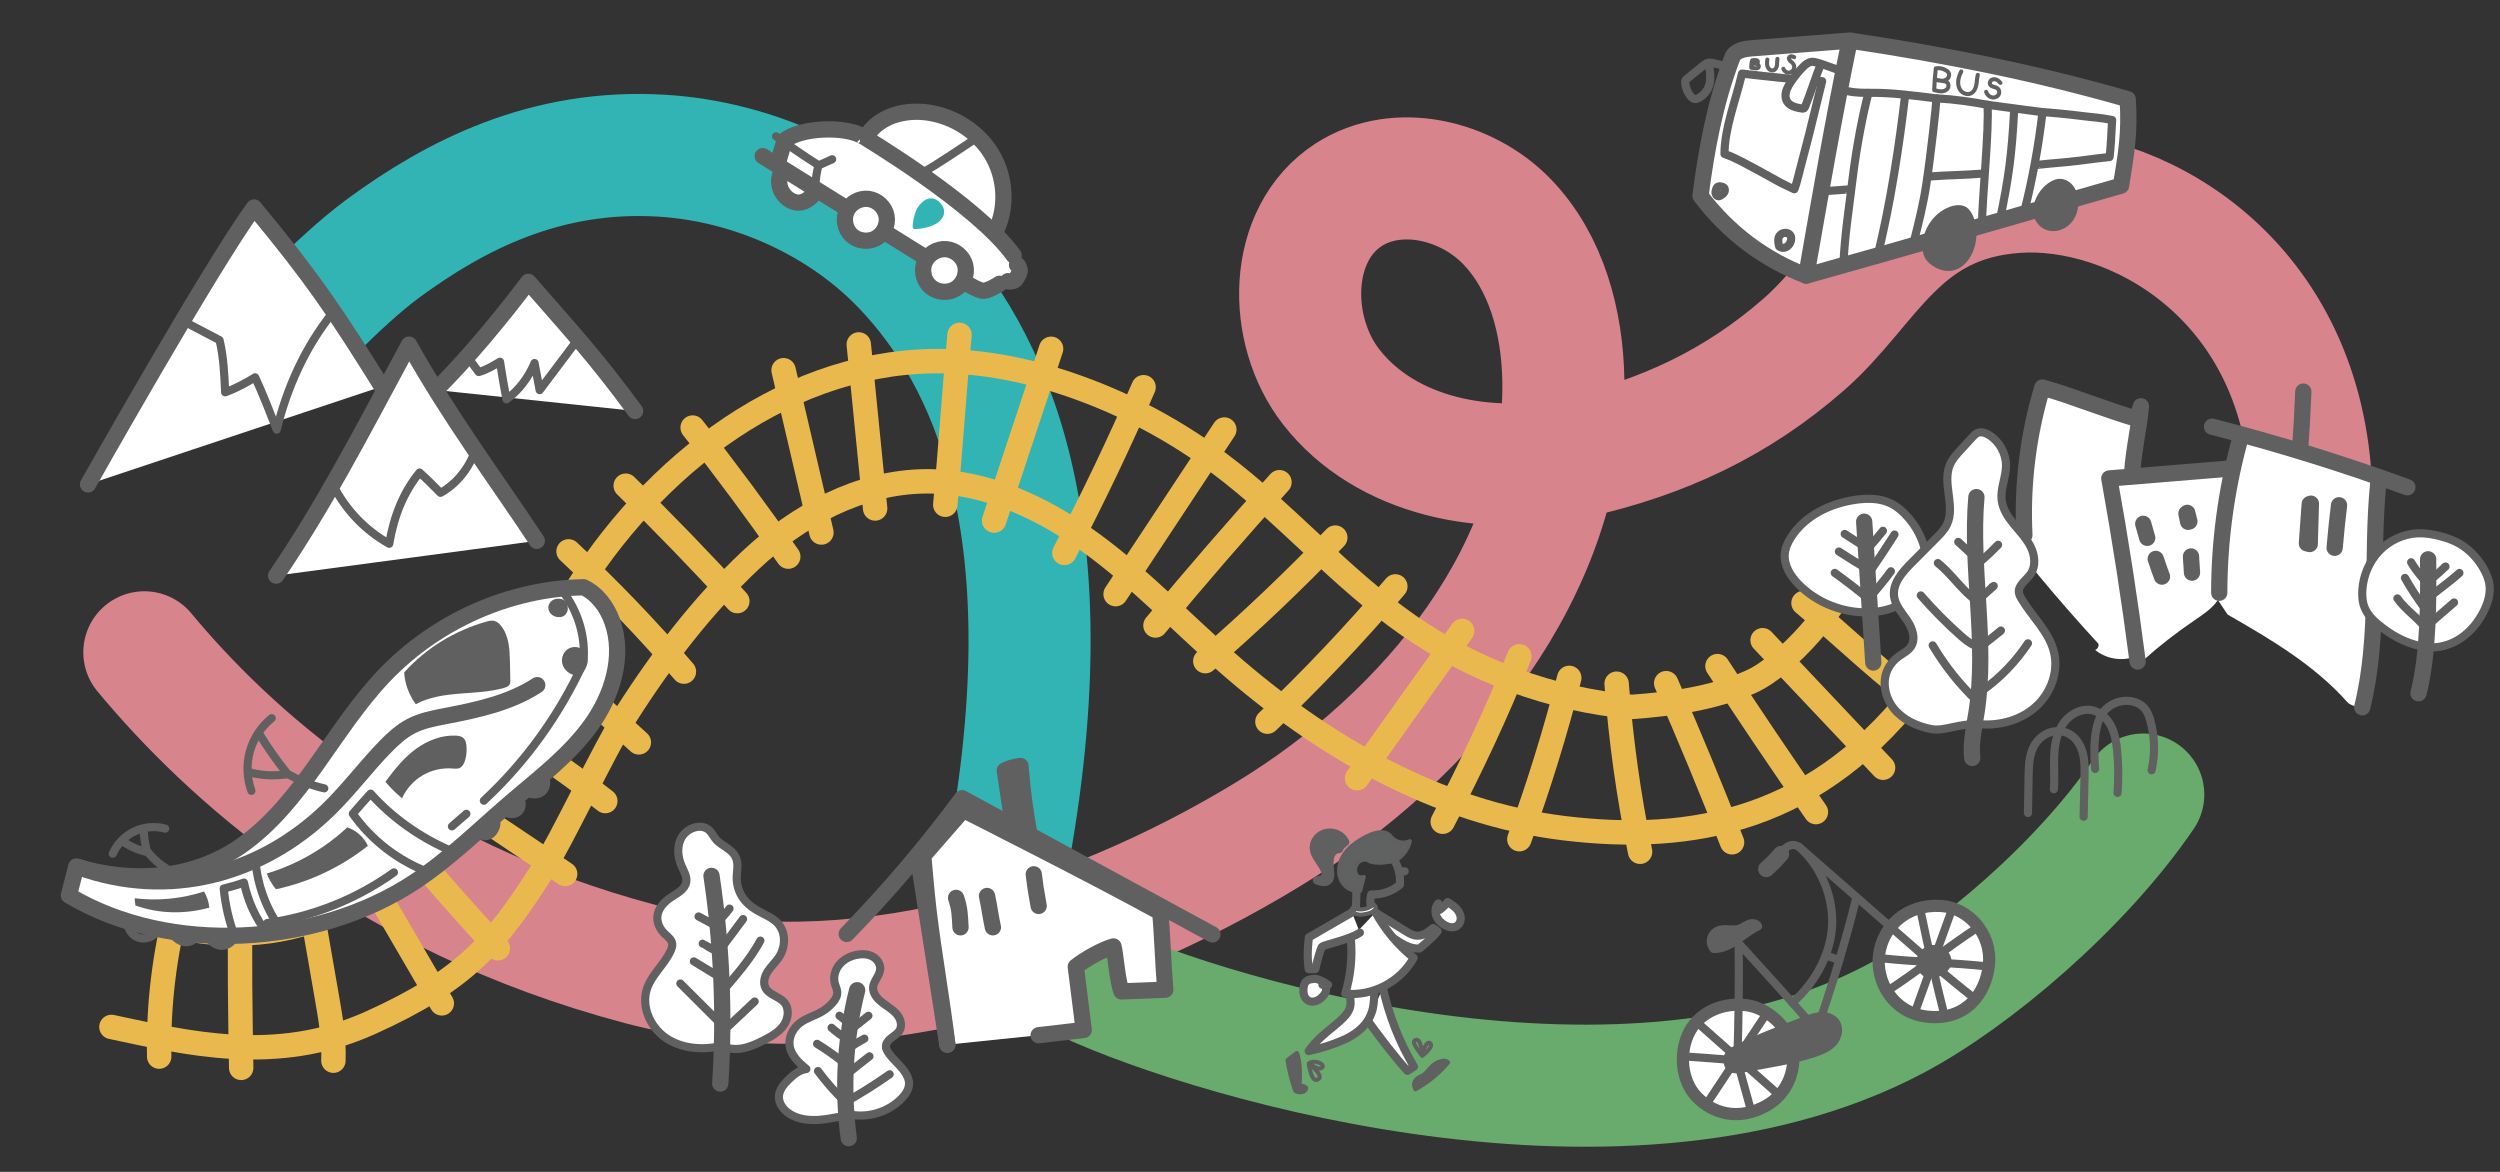 <?xml version="1.0" encoding="UTF-8"?> <svg xmlns="http://www.w3.org/2000/svg" viewBox="0 0 1280 600"><rect x="0" y="0" width="1280" height="600" fill="#333333" stroke="none"/><defs><style> .cls-1, .cls-2, .cls-3 { fill: #616060; } .cls-4 { stroke: #68ab6d; } .cls-4, .cls-5, .cls-2, .cls-6, .cls-7, .cls-8, .cls-9, .cls-10, .cls-11, .cls-12, .cls-3, .cls-13, .cls-14, .cls-15, .cls-16 { stroke-linecap: round; stroke-linejoin: round; } .cls-4, .cls-8, .cls-9, .cls-10, .cls-12, .cls-13, .cls-15, .cls-16 { fill: none; } .cls-4, .cls-12, .cls-16 { stroke-width: 62.5px; } .cls-5, .cls-2, .cls-7, .cls-17, .cls-9, .cls-10, .cls-11, .cls-3, .cls-13, .cls-14, .cls-15 { stroke: #616060; } .cls-5, .cls-2, .cls-15 { stroke-width: 4.17px; } .cls-5, .cls-18, .cls-7, .cls-17, .cls-14 { fill: #fff; } .cls-6 { fill: #32b4b5; } .cls-6, .cls-9, .cls-11, .cls-3, .cls-13, .cls-14 { stroke-width: 2.08px; } .cls-6, .cls-12 { stroke: #32b4b5; } .cls-7, .cls-10 { stroke-width: 8.33px; } .cls-17 { stroke-miterlimit: 10; stroke-width: 6.25px; } .cls-8 { stroke: #eab94e; stroke-width: 12.5px; } .cls-11 { fill: #606161; } .cls-13 { opacity: .99; } .cls-16 { stroke: #d7848d; } </style></defs><g id="Ligne_rose" data-name="Ligne rose"><path class="cls-16" d="M73.9,333.98c42.1,50.69,121.92,124.75,254.33,159.72,106.06,28.01,227.61-9.63,321.28-66.72,82.57-50.32,152.58-135.64,150.92-232.32-.51-29.54-8.51-60.32-29.14-81.47-20.64-21.15-55.89-29.49-80.73-13.49-31.17,20.07-31.76,69.17-8.98,98.41,28.1,36.07,80.23,46.01,124.85,36.05s82.77-27.75,117.17-57.86c33.8-29.59,48.38-73.8,108.59-78.01,59.39-4.15,145.09,42.24,150.98,148.96"></path></g><g id="Ligne_turquoise" data-name="Ligne turquoise"><path class="cls-12" d="M143.85,176.35s28.88-31.97,52.51-49.32c36.52-26.8,82.8-50.98,142.56-47.31,46.84,2.88,92.85,24.09,124.09,57.14,42.11,44.55,87.43,131.7,50.49,315.74"></path></g><g id="Ligne_rail_jaune" data-name="Ligne rail jaune"><path class="cls-8" d="M71.64,469.36c61.65,21.27,116.81,2.2,153.29-46.84,25.21-33.9,42.68-72.5,63.51-109.26,39.43-69.58,109.81-127.42,189.78-128.36,25.29-.3,50.44,5.05,74.23,13.65,25.8,9.33,50.2,22.51,72.15,38.97,33.87,25.4,61.67,58.35,96.41,82.56,33.58,23.4,73.21,38.04,114.5,41.86,20.69-1.51,41.62-4.38,60.6-12.74,18.98-8.36,44.97-38.93,52.57-58.23"></path><path class="cls-8" d="M923.39,308.75c22.83,19.11,39.89,36.38,64.96,54.55"></path><path class="cls-8" d="M902.45,327.79c21.6,22.78,40.08,42.51,61.68,65.29"></path><path class="cls-8" d="M879.34,341.05c16.41,25.17,33.21,50.09,50.4,74.73"></path><path class="cls-8" d="M853.09,349.78c11.83,26.91,23.08,54.08,33.72,81.48"></path><path class="cls-8" d="M827.71,350.05c2.16,28.91,6.18,57.67,12.02,86.06"></path><path class="cls-8" d="M803.46,347.07c-7.14,27.93-15.67,55.51-25.56,82.6"></path><path class="cls-8" d="M777.9,336.03c-11.99,29.9-24.39,56.1-39.22,84.7"></path><path class="cls-8" d="M748.61,323.03c-17.93,25.14-35.87,50.28-53.8,75.42"></path><path class="cls-8" d="M714.41,300.24c-20.61,24.2-42.48,47.32-65.49,69.26"></path><path class="cls-8" d="M683.66,275.25c-21.2,22.09-43.42,43.2-66.55,63.26"></path><path class="cls-8" d="M655.08,246.89c-21.71,23.97-42.87,48.43-63.48,73.36"></path><path class="cls-8" d="M626.85,219.92c-18.55,28.09-37.11,56.18-55.66,84.27"></path><path class="cls-8" d="M585.51,198.25c-12.49,28.76-26.02,57.06-40.56,84.84"></path><path class="cls-8" d="M538.16,178.58c-9.72,29.32-19.45,58.64-29.17,87.96"></path><path class="cls-8" d="M491.27,171.44c-2.43,25.53-4.86,61.47-7.29,87"></path><path class="cls-8" d="M439.69,176.35c2.79,26.96,5.59,57.04,8.38,83.99"></path><path class="cls-8" d="M401.19,189.55c6.46,27.7,12.92,55.39,19.38,83.09"></path><path class="cls-8" d="M354.63,218.91c16.97,21.54,33.3,43.58,48.96,66.08"></path><path class="cls-8" d="M320.36,248.67c19.62,19.14,38.67,38.86,57.15,59.1"></path><path class="cls-8" d="M291.1,282.3c20.79,19.42,40.52,39.99,59.07,61.57"></path><path class="cls-8" d="M264.19,322.85c20.97,19.08,41.93,38.16,62.9,57.24"></path><path class="cls-8" d="M245.33,365.55c22.33,13.66,43.9,28.55,64.59,44.59"></path><path class="cls-8" d="M221.48,402.2c22.78,14.85,45.41,29.94,67.88,45.27"></path><path class="cls-8" d="M203.92,427.53c16.49,19.76,33.49,39.11,50.97,58"></path><path class="cls-8" d="M185.12,443.21c13.69,23.5,27.39,47.01,41.08,70.51"></path><path class="cls-8" d="M158.57,459.96c2.95,16.94,5.89,33.89,8.84,50.83,1.86,10.68,3.72,21.45,3.29,32.28"></path><path class="cls-8" d="M123.14,461.95c-.58,28.26-.12,56.54.35,84.8"></path><path class="cls-8" d="M90.75,463.56c-6.62,25.22-9.74,51.35-9.25,77.42"></path><path class="cls-8" d="M985.07,348.4c-53.36,72.51-119.16,83.47-184.11,75.65-64.95-7.82-124.28-42.19-173.37-85.44-22.98-20.25-44.21-42.6-68.97-60.63-24.76-18.03-54.01-31.76-84.63-31.54-33.61.25-65.33,17.41-89.8,40.46s-45.41,50.4-63.44,78.77c-11.5,18.1-32.66,63.7-43.72,81.1-22.97,36.14-39.19,55.18-87.43,76.92-48.24,21.75-93.85,10.29-132.55,2.1"></path></g><g id="Ligne_verte" data-name="Ligne verte"><path class="cls-4" d="M551.42,499.91c55.06,27.6,275.19,97.46,418.38,22.01,40.56-21.37,95.88-68.61,127.55-115.11"></path></g><g id="Montagnes"><g><path class="cls-7" d="M325.18,210.42c-20.21-27.51-31.43-39.47-54.67-66.13-15.22,20.18-31.91,39.95-47.34,55.38"></path><path class="cls-7" d="M274.84,276.9c-20.86-31.64-43.81-62-65.42-100.44-25.68,47.7-43.9,82.85-68.03,118.27"></path><path class="cls-7" d="M195.49,197.88c-23.35-37.36-34.76-54.66-65.41-91.65-22.14,30.25-85.01,141.78-85.01,141.78"></path></g><g><path class="cls-15" d="M169.77,160.84c-13.56,17.1-22.82,37.57-28.09,59.14-3.51-9.04-7.02-18.07-11.06-26.8-4.48,2.68-8.95,5.36-15.34,7.66-.4-9.02-.81-18.03-2.87-26.7-5.76-3.02-11.53-6.03-17.29-9.05"></path><path class="cls-15" d="M242.44,233.02c-3.49,8.22-9.5,15.34-16.91,19.31-3.45-3.48-6.89-6.97-10.71-10.39-8.11,9.84-13.15,22.17-15.53,36.48-12.27-6.85-22.4-17.45-28.7-30.01"></path><path class="cls-15" d="M295.23,174.61c-6.31,8.38-12.62,16.76-18.93,25.15-.83-4.39-1.66-8.79-2.61-13.89-3.13,7.46-8.15,14.12-14.38,18.59-1.17-6.33-2.34-12.66-3.31-19.27-3.51,2.11-7.01,4.22-10.9,5.29-1.43-1.9-2.85-3.79-4.44-6.06-.63-.71-1.26-1.42-1.89-2.13"></path></g></g><g id="Train"><path class="cls-7" d="M39.06,443.66c28.74,8.84,60.07,6.59,84.64-10.76,31.09-21.96,46.84-59.56,73.13-87.08,26.44-27.69,63.95-44.5,101.97-45.14,7.13,3.37,12.12,10.27,14.73,17.71,6.24,17.75-.07,37.87-11.11,53.1-11.04,15.24-26.31,26.75-40.59,39-16.31,13.98-31.67,29.24-49.61,41.06-50.22,33.09-125.3,37.71-176.95,6.9l3.79-14.79Z"></path><path class="cls-10" d="M40.44,444.07c45.56,16.34,92.85,4.18,127.61-29.49,10.48-10.15,19.19-21.99,29.39-32.42,3.9-3.98,8.07-7.8,13.02-10.37,5.51-2.86,11.7-4.03,17.79-5.2,16.28-3.14,32.94-6.72,46.82-15.79"></path><path class="cls-1" d="M206.93,344.26c.37,5.85,2.47,11.58,5.97,16.28,6.78-3.66,14.62-4.76,22.29-5.38,7.68-.62,15.46-.84,22.87-2.95,1.13-.32,2.36-.78,2.9-1.83.34-.66.33-1.43.32-2.17-.06-2.96-.11-5.92-.17-8.88-.13-6.64-.44-13.82-4.62-18.97-.88-1.08-1.97-2.08-3.32-2.44-1.42-.38-2.92,0-4.33.4-15.9,4.57-30.58,13.33-41.9,25.94Z"></path><path class="cls-1" d="M298.7,343.99c1.32-1.78,2.15-3.97,2.05-6.18s-1.2-4.42-3.07-5.61c-2.23-1.43-5.36-1.18-7.42.48-2.06,1.66-2.97,4.58-2.35,7.15.63,2.57,2.7,4.71,5.22,5.53.98.32,2.04.46,3.04.22,1-.24,1.99-.85,2.53-1.58Z"></path><path class="cls-1" d="M239.64,448.95c-.54.22-1.09.43-1.63.65"></path><path class="cls-1" d="M197.33,400.26c2.56,3.08,5.43,5.91,8.53,8.45,2.18-4.85,5.89-8.99,10.46-11.7,4.57-2.71,9.99-3.96,15.29-3.54,1.18.09,2.41.26,3.51-.17,1.68-.65,2.58-2.48,3.07-4.22.68-2.41.88-4.95.61-7.43-.15-1.35-.49-2.78-1.48-3.72-1.06-1.01-2.62-1.24-4.08-1.3-7.18-.29-14.25,2.47-20.08,6.67-5.83,4.2-10.54,9.77-15.82,16.97Z"></path><path class="cls-1" d="M151.91,480.77c-.25-.79-.5-1.57-.75-2.36"></path><path class="cls-1" d="M136.6,447.24c15.23-4.56,29.4-12.64,41.18-23.61,4.64,1.48,8.57,5.03,10.58,9.45-13.76,10.85-29.98,18.59-47.08,22.21-2.02-2.47-3.68-5.23-4.68-8.05Z"></path><path class="cls-1" d="M106.5,529.92c-1.11.28-2.22.55-3.34.83"></path><path class="cls-1" d="M69.32,463.59c-.13-1.23-.27-2.45-.4-3.68,11.91,1.46,24.14.26,35.55-3.47,1.48,2.52,2.41,5.35,2.72,8.27-12.46,3.45-25.92,3.23-37.87-1.12Z"></path><path class="cls-1" d="M290.52,313c.5-1.81.05-3.87-1.24-5.24s-3.67-1.49-5.44-.89-3.11,2.38-3.1,4.26c.01,1.45.79,2.85,1.95,3.72,1.16.87,2.66,1.23,4.11,1.1.83-.08,1.65-.37,2.3-.9,1.1-.9,1.21-1.97,1.42-2.05Z"></path><path class="cls-15" d="M230.45,435.42c-15.48-6.73-29.57-16.66-40.71-29.09-3.07,3.4-6.15,6.81-9.11,10.3,9.5,13.47,23.1,24.01,38.52,29.84"></path><path class="cls-15" d="M130.74,440.03c.96,13.2,5.8,26.1,13.77,36.67"></path><path class="cls-15" d="M136.49,477.4c-5.73-7.46-9.64-16.31-11.59-25.52-3.35,1.24-6.81,2.17-10.35,3.06.79,8.37,2.7,16.63,5.64,24.5"></path><path class="cls-15" d="M166.03,403.65c-6.57-1.48-12.88-4.1-18.86-7.41-5.16-6.42-9.92-13.16-14.24-20.18"></path><path class="cls-15" d="M146.85,396.46c-6.97.84-12.87.71-19.63-1.18"></path><path class="cls-15" d="M139.11,367.71c-5.35,4.31-9.31,10.32-11.16,16.94-1.85,6.62-1.57,13.82.77,20.28"></path><path class="cls-15" d="M92.89,448.49c-7.08-2.57-13.4-7.19-17.73-12.87-.91-3.44-1.45-6.97-1.6-10.53"></path><path class="cls-15" d="M74.55,436.05c-4.35-1.05-8.49-2.95-12.12-5.56"></path><path class="cls-15" d="M84.59,424.25c-5.22-1.41-10.94-.88-15.81,1.45-4.88,2.33-8.87,6.46-11.05,11.4"></path><path class="cls-1" d="M280.19,396.02c2.29,3.06,1.97,7.77-.71,10.49-2.68,2.72-7.4,3.1-10.48.85,4.14-3.51,8.05-7.3,11.2-11.34Z"></path><path class="cls-1" d="M254.61,418.59c.87.47,1.41,1.42,1.57,2.4.16.98-.03,1.98-.33,2.93-.68,2.16-2.01,4.17-3.96,5.32-1.94,1.16-4.52,1.34-6.45.17,3.25-3.72,6.49-7.43,9.17-10.82Z"></path><path class="cls-1" d="M268.01,407.88c1.82,2.72,1.43,6.7-.88,9.02-2.31,2.31-6.3,2.7-9.02.88,3.71-2.75,7.23-5.75,9.9-9.9Z"></path><path class="cls-1" d="M121.89,480.81c-1.33,3.13-4.54,5.36-7.94,5.52-3.39.15-6.8-1.78-8.41-4.77,5.22.35,10.48.07,16.35-.75Z"></path><path class="cls-1" d="M101.94,480.71c-1.39,3-5.21,4.33-8.43,3.6s-5.86-3.11-7.76-5.81c5,.95,10.07,1.56,16.19,2.21Z"></path><path class="cls-15" d="M79.82,477.56c-1.92,2.34-5.21,3.45-8.16,2.75-2.94-.69-5.39-3.16-6.07-6.1,4.8.75,9.61,1.49,14.23,3.35Z"></path><path class="cls-15" d="M287.84,302.42c8.11,10.3,12.21,23.66,10.85,36.83-12.11,26.62-29.54,50.8-50.97,70.71"></path><path class="cls-15" d="M238.79,416.67c-2.47,2.15-4.93,4.3-7.4,6.44"></path><path class="cls-15" d="M201.7,446.65c-19.12,13.68-41.57,22.66-64.85,25.93"></path></g><g id="Bus"><g><path class="cls-7" d="M886.92,29.53c1.39-3.64,6.07-4.5,9.95-4.8,16.87-1.31,33.73-2.61,50.59-3.96,0,.06,0,.12.02.05,47.82,7.15,95.64,16.6,141.91,29.98,1.1,17.69-.72,27.39-3.43,44.26-53.68,15.38-107.29,31.02-161.17,46.05-20.94-7.96-39.67-21.64-54.13-40.83,3.05-23.84,7.46-47.72,16.25-70.76Z"></path><path class="cls-7" d="M946.76,22.12c-8.2,39.65-14.97,79.11-21.95,119"></path></g><path class="cls-15" d="M926.46,68.06c-1.94,7.58-3.93,14.97-5.88,22.57-.52,2.03-1.01,4.07-1.74,6.04-.05.13-.14.29-.27.27s-4.54-2.17-6.71-3.29c-3.25-1.69-8.26-4.65-11.51-6.34-6.59-3.42-10.99-6.22-17.42-8.49.08-13.37,5.65-26.95,8.99-41.14,13.67,1.55,27.35,3.11,41.03,3.87l-6.5,26.51Z"></path><path class="cls-15" d="M980.11,122.87c2.32-9.2,4.63-18.42,6.06-27.8,2.44-15.99,5.21-41.34,5.3-44.71-12.05-1.43-23.01-3.03-34.8-2.82-2.63,9.86-6.02,26.64-8.13,43.84-2.14,17.39-3.87,28.01-4.68,43.24"></path><path class="cls-15" d="M961.15,131.48c6.71-26.12,11.54-59.2,14.09-81.14"></path><path class="cls-15" d="M1014.81,114.83c-.07-11.74,3.79-49.72,2.77-61.17,9.68,1.26,18.9,2.56,28.18,3.77-1.97,17.05-5.07,33.97-9.25,50.61"></path><path class="cls-15" d="M1024.04,112.19c4.34-20.85,5.98-32.61,7.19-55.4"></path><path class="cls-15" d="M1042.41,84.67c.29-.44,12.3-1.31,16.59-1.76,9.35-.98,11.41-1.51,21.1-2.52.61-4.98.88-10.87,1.31-18.95-6.87-1.34-9.98-1.32-15.38-2.04-6.32-.83-16.32-1.79-20.64-2.02"></path><path class="cls-15" d="M1018.15,53.73c-8.97-1.62-17.16-2.87-26.22-3.35"></path><path class="cls-15" d="M1014.68,88.91c-9.28.77-18.32.76-26.38,1.43"></path><path class="cls-15" d="M946.57,97.05c-.22-.2-12.58,1.08-13.43.67"></path><path class="cls-15" d="M956.68,47.54c-5.41,0-9.3-.24-13.81-1.74"></path><path class="cls-15" d="M882.88,33.77c-2-.61-4.03-1.11-6.09-1.51-.63-.12-1.28-.23-1.92-.15-1.14.15-2.1.91-3,1.63-2.69,2.18-5.38,4.35-8.06,6.53-.33.26-.67.55-.83.93-.13.31-.13.66-.12,1,.11,2.66,1.18,5.27,2.95,7.25.59.66,1.35,1.29,2.24,1.28.44,0,.85-.17,1.25-.36,2.56-1.21,4.61-3.46,5.59-6.12,1.33-3.61.68-7.62,0-11.41"></path><path class="cls-5" d="M943.09,36.38c-2.77-.77-9.63-3.45-12.4-4.22-1.08-.3-2.19-.6-3.29-.46-1.69.22-3.08,1.42-4.28,2.63-2.51,2.52-4.74,5.32-6.64,8.32-.88,1.38-1.69,2.84-2.08,4.43-.39,1.59-.32,3.35.5,4.77,1.47,2.53,4.74,3.24,7.64,3.7.36.06.76.11,1.08-.07.31-.18.47-.54.61-.88,2.75-6.83,5.36-15.15,8.11-21.99"></path><path class="cls-1" d="M1007.34,106.52c-2.43-2.03-6.07-1.73-9.05-.64-8.74,3.2-14.73,12.68-13.87,21.94.12,1.31.37,2.62.94,3.81.65,1.35,1.7,2.48,2.85,3.45,3.28,2.75,7.74,4.36,11.91,3.39,4.75-1.1,8.27-5.28,10.08-9.8,1.64-4.11,2.16-8.67,1.47-13.04-.57-3.6-2.14-7.28-4.33-9.11Z"></path><path class="cls-1" d="M1049.78,118.23c4.04.58,8.24-1.27,10.87-4.4,2.63-3.12,3.74-7.37,3.41-11.44-.23-2.77-1.12-5.55-2.94-7.66-1.81-2.11-4.61-3.45-7.37-3.12-1.4.17-2.73.75-3.94,1.47-3.8,2.26-6.64,6.01-8.06,10.2-.6,1.78-.96,3.66-.79,5.52.37,4.18,3.48,8.65,8.83,9.42Z"></path><path class="cls-15" d="M910.93,126.14c.86.84,2.27.97,3.37.49s1.92-1.49,2.39-2.6c.49-1.15.62-2.56-.08-3.6-.95-1.4-3.12-1.54-4.53-.61-1.41.93-2.15,2.63-1.15,6.31Z"></path><path class="cls-15" d="M880.78,100.23c.76-.47,1.55-.97,2.02-1.74.47-.76.5-1.88-.18-2.46-.34-.3-.8-.42-1.25-.51-.73-.16-1.58-.25-2.12.27-.26.25-.39.6-.52.95-.27.74-.52,1.54-.35,2.31.17.77,1.14,1.96,2.39,1.19Z"></path><path class="cls-9" d="M1024.21,42.43c-.55-.69-1.21-1.32-2.03-1.64s-1.81-.32-2.54.18c-.73.5-1.09,1.54-.68,2.32.67,1.27,2.6,1.08,3.74,1.95,1.04.8,1.18,2.47.38,3.52-.79,1.05-2.31,1.42-3.56,1.01s-2.21-1.5-2.63-2.74"></path><path class="cls-9" d="M990.31,46.17c.1-3.74.38-7.47.84-11.18,1.75-.29,3.59.07,5.11.97.68.41,1.32.96,1.58,1.71.33.98-.1,2.11-.89,2.78s-1.86.93-2.89.91-2.05-.27-3.05-.53c1.28.21,2.55.43,3.83.64.81.14,1.68.3,2.25.89.77.8.7,2.18.02,3.06-.68.88-1.83,1.3-2.94,1.35-1.11.06-2.21-.21-3.85-.6Z"></path><path class="cls-9" d="M1004.18,36.57c-.81,1.61-1.47,3.32-1.6,5.11-.13,1.79.35,3.69,1.58,5,1.23,1.31,3.29,1.9,4.92,1.14,1.59-.74,2.45-2.52,2.79-4.25s.31-3.52.75-5.22"></path><path class="cls-9" d="M918.62,29.28c-.45-.21-.92-.43-1.42-.45s-1.04.23-1.22.7c-.16.44.03.93.31,1.3.52.69,1.32,1.14,1.82,1.84.64.89.7,2.15.15,3.1-.55.94-1.68,1.52-2.77,1.4-1.09-.11-2.07-.91-2.41-1.95"></path><path class="cls-9" d="M904.87,30.48c-.1.83-.2,1.67-.12,2.5.08.83.36,1.67.93,2.28s1.46.96,2.27.74c1.07-.29,1.68-1.45,1.86-2.55.17-1.1.04-2.23.25-3.32"></path><path class="cls-9" d="M896.63,34.64c0-1.24.08-2.47.5-3.7.68-.22,1.43-.25,2.13-.1.28.06.57.17.71.42.18.33-.04.77-.37.96s-.72.21-1.1.23-.78.07-1.08.3c.52-.1,1.05-.2,1.58-.14s1.06.31,1.33.76.2,1.12-.24,1.42c-.31.21-.72.2-1.09.18-.78-.04-1.56-.08-2.36-.32Z"></path></g><g id="Piéton"><line class="cls-15" x1="694.51" y1="456.17" x2="694.25" y2="464.84"></line><path class="cls-15" d="M701.78,463.48c-.31-1.84-.21-3.74.29-5.54,5.28.3,10.66-1.53,14.66-4.99.5-5.28-1.1-10.73-4.39-14.9"></path><path class="cls-15" d="M719.21,446.11c-1.6.19-1.26-.27-2.88.43"></path><path class="cls-11" d="M712.14,428.35c2.15,2.9,6.47,3.93,9.7,2.31-1.03,4.89-5.13,9.88-10.09,10.53-5.63.89-7.14.53-9.26.14-.85-.16-1.58-.7-2.4-1-1.9-.69-4.23.16-5.24,1.91-1.53,2.49-1.11,3.68-.61,5.2.5,1.52,2.58,2.23,4.01,1.51-.61,2.37-1.22,4.73-1.83,7.1-3.82.74-7.86-1.61-9.63-5.08-1.77-3.47-1.48-7.76.18-11.28,1.66-3.52,4.56-6.34,7.78-8.53,5.16-3.49,13.67-7.81,17.38-2.79Z"></path><path class="cls-2" d="M685.59,434.72c.9-2.07,1.93-2.55,3.18-3.57-1.65-3.43-5.01-5.13-8.8-4.84-3.79.29-7.24,3.58-7.34,7.38-.13,4.98,5.14,8.54,6.11,13.42.69,3.45-4.48,3.66-4.48,3.66,0,0,7.3,3.5,6.85-3.68-.11-1.82-.49-4.15-.4-5.96.15-3.14,1.31-6.13,4.9-6.4Z"></path><path class="cls-5" d="M707.99,505.64c3.13,14.13,8.38,27.78,15.96,40.48-.79.56-2.56,1.61-3.36,2.16-7.7-8.6-13.05-15.85-19.91-25.13"></path><path class="cls-5" d="M703.71,507c-.2,5.36-.34,8.41-1.38,11.28-1.26,3.47-3.06,6.55-6.94,9.64-1.82,1.45-4.5,3.19-6.63,4.13-6.45,2.84-11.5,4.51-18.72,6.1,3.42-5.08,8.3-8.99,13.05-12.86,8.17-6.65,9.23-9.44,7.99-15.88"></path><path class="cls-5" d="M704.44,467.33c5.08,3.14,10.17,6.29,15.25,9.43,1.54.95,3.14,1.93,4.93,2.21,3.73.58,6.16-1.45,9.1-3.83l2.33,1.64c-1.97,2.87-9.3,8.88-9.3,8.88-5.08.24-9.25-2.63-13.49-5.44"></path><path class="cls-5" d="M704.26,467.15c4.92,8.92,11.56,16.89,19.53,23.24-6.67,12.28-21.13,19.85-35.02,18.34,2.76-9.1,3.73-18.74,2.83-28.21"></path><path class="cls-14" d="M704.44,464.8c-.57,1.34-1.49,1.98-2.84,2.53s-3.08.81-4.53.99c-1.16.14-3.84-.61-4.88-1.17-1.03-.55-.43-1.44.38-2.29,3.66,1.53,7.92.79,10.89-1.83.05.25.98.97.98,1.77Z"></path><path class="cls-5" d="M692.2,467.15c-6.98,4.1-15.08,8.69-22.06,12.79-.51,4.98-.97,9.18-.09,16.24h3.38c.7-3.49,2.8-10.67,3.36-11.38.87-1.11,14.17-3.6,19.48-7.29"></path><path class="cls-3" d="M663.95,539.1c-1.59,1.22-3.18,2.45-4.77,3.67.84,5.38,2.18,10.67,3.99,15.8,3.13,1.74,6.19-.19,5.49-1.74-1.41-1.19-2.29-.58-3.25-1.55.28-5.16.38-10.61-1.12-15.55l-.35-.63Z"></path><path class="cls-3" d="M727.35,551.18c4.19-1.78,4.74-6.21,10.04-7.71,1.8-.77,3.28-.43,4.05.52-4.66,5.57-10.39,10.26-16.78,13.73-.44-1.06-.9-2.22-.57-3.32.67-2.27,3.27-3.22,3.27-3.22Z"></path><path class="cls-13" d="M670.04,544.51c1.81-1.73,6.45-.68,7.15,1,.45,1.08-.95,1.76-2.1,1.56-1.15-.2-3.18-1.55-4.76-2.42,2.03,1.9,6.79,5.86,4.99,7.59-3.8,3.65-5.28-7.73-5.28-7.73Z"></path><path class="cls-9" d="M732.3,534.17c-1.65-1.48-3.42,2.87-3.93,5.1-.76-2.71-1.24-7.63-3.57-6.8-2.68.96,1.81,5.76,3.36,8.13,0,0,6.17-4.62,4.14-6.44Z"></path><path class="cls-5" d="M674.84,501.46c1.82.69,3.55,1.62,5.13,2.75-.93-.3-1.95-.3-2.88,0,1.18.11,1.97,1.41,1.9,2.59-.07,1.18-.77,2.23-1.56,3.11-.97,1.09-2.12,2.07-3.49,2.58-1.37.51-2.98.51-4.23-.24-1.05-.63-1.77-1.73-2.1-2.91-.34-1.18-.33-2.43-.18-3.64.13-1.09.41-2.21,1.14-3.02.68-.75,1.68-1.15,2.69-1.29,1-.14,2.12-.49,3.58.07Z"></path><path class="cls-5" d="M737.1,465.86c-.24-1.1-.48-2.2-.72-3.3-1.5,1.69-1.76,4.26-.97,6.37.8,2.11,2.53,3.78,4.52,4.85,1.81.97,4.12,1.47,5.89.4,1.51-.91,2.24-2.82,2.05-4.57-.19-1.75-1.17-3.35-2.41-4.6-1.25-1.25-2.76-2.19-4.25-3.13-1.04,1.33-2.25,2.52-4.1,3.97Z"></path></g><g id="Maison"><path class="cls-7" d="M531.79,530.04c7.69-.9,15.39-1.81,23.08-2.71-1.35-10.79-2.71-21.59-4.06-32.38,4.58-3.69,13.63-8.85,19.29-10.37.93,2.91,1.94,17.29,4.07,23.02,7.48-.29,14.97-.58,22.45-.87-1.01-11.78-1.69-31.12-2.6-39.64-33.17-18.31-100.83-52.42-100.83-52.42l-20.48,23.48s1.56,18.65,2.62,27.49c2.73,22.92,6.99,46.31,9.72,69.23"></path><path class="cls-10" d="M620.77,478.42c-42.77-23.24-85.54-46.48-128.18-69.74-18.1,24.46-37.85,47.7-59.07,69.5"></path><path class="cls-10" d="M518.68,423.07c-1.41-9.52-2.81-19.04-4.22-28.56,2.18-1.07,4.36-1.86,8.01-2.33,1,12.48,2.54,24.14,4.67,35.33"></path><path class="cls-10" d="M491.77,474.78c-.32-5.92-.31-9.47-2.26-15.07"></path><path class="cls-10" d="M508.36,474.78c-1.39-6.32-1.62-9.72-3.01-16.04"></path><path class="cls-10" d="M531.79,463.84c-1.85-10.48-1.67-9.58-2.5-16.19"></path><path class="cls-10" d="M470.25,440.32c4.93,31.52,9.87,63.03,14.8,94.55"></path></g><g id="Velo"><path class="cls-17" d="M1018.34,493.75c-1.4,14.87-11.88,29.29-32.2,26.71-16.98-2.16-25.8-17.89-24.06-31.6,1.79-14.12,13.75-26.16,31.74-25.01,13.48.86,26.04,13.71,24.52,29.9Z"></path><path class="cls-17" d="M917.76,537.18c1.95,11.51-3.18,23.14-13.34,28.87-14.48,8.17-27.75,3.91-35.79-4.55-8.04-8.46-9.04-23.19-3.52-33.47,5.52-10.28,17.51-14.84,29.08-13.37,10.1,1.28,21.53,10.39,23.58,22.52Z"></path><path class="cls-15" d="M917.66,513.35c12.38-10.52,20.28-26.51,20.43-41.09.15-14.58-6.25-29.1-16.85-38.55,23.2,20.29,46.41,40.59,69.61,60.88"></path><path class="cls-15" d="M941.72,491.63c-.87-.4-5.52-1.95-5.95-2.26"></path><path class="cls-15" d="M950.28,460.36c-5.62,22.6-12.47,44.9-20.12,67.25-13.1-15.17-26.6-29.99-39.95-44.63.23,20.42-.03,40.85-.76,61.25"></path><path class="cls-2" d="M884.71,544.47c-.89-3.32.58-5.22,2.93-6.47,7.66-4.06,14.64-7.04,22.71-10.21,4.69-1.84,9.38-3.67,14.08-5.46,2.62-1,5.31-2,8.11-2.07,2.8-.07,5.79.94,7.39,3.25,2.12,3.07,1.1,7.5-1.4,10.27-2.5,2.77-6.12,4.21-9.66,5.39-11.94,3.95-24.65,5.57-37.35,8.02-4.26.82-6.15-.17-6.83-2.71Z"></path><path class="cls-2" d="M983.54,494.89c-.68-2.24-.14-4.81,1.39-6.58s3.99-2.69,6.31-2.35c2.32.34,4.41,1.93,5.36,4.07.52,1.17.7,2.52.28,3.72-.45,1.28-1.5,2.25-2.61,3.03-1.72,1.22-3.76,2.17-5.87,2.02-2.11-.15-4.17-1.69-4.85-3.92Z"></path><path class="cls-2" d="M877.42,485.88c-1.21-1.4-1.73-3.37-1.35-5.18.37-1.81,1.63-3.41,3.29-4.21,3.44-1.65,7.68.19,11.29-1.03,1.15-.39,2.17-1.07,3.23-1.67,1.06-.59,2.2-1.12,3.41-1.14,1.21-.02,2.5.57,2.87,1.64-3.87,1.86-7.23,4.61-10.77,7.05-3.54,2.44-7.42,4.63-11.98,4.54Z"></path><path class="cls-15" d="M999.35,465.76c-6.23,17.28-12.45,34.57-18.68,51.85"></path><path class="cls-15" d="M1012.88,474.64c-16.24,10.64-30.51,22.22-46.75,32.86"></path><path class="cls-15" d="M1018.47,494.91c-19.14-2.1-36.32-2.21-56.6-4.41"></path><path class="cls-15" d="M1011.05,511.26c-8-6.25-15.83-12.72-23.48-19.4"></path><path class="cls-15" d="M995.77,520.69c-4.54-17.99-8.68-36.08-12.41-54.26"></path><line class="cls-15" x1="904.69" y1="518.59" x2="873.5" y2="565.63"></line><path class="cls-15" d="M870.04,524.47c13.61,12.06,27.22,24.13,40.83,36.19"></path><path class="cls-15" d="M861.68,540.82c12.02.95,16.71,1.05,27.78,2.26,2.16,8.05,5.18,18.46,7.34,26.51"></path><path class="cls-15" d="M921.23,433.71c-2.53-1.62-4.99-1.86-8.87,2.13-2.24,2.29-4.3,4.73-6.48,6.97"></path><path class="cls-10" d="M911.89,437.25c-2.33,2.75-4.87,5.32-7.58,7.7"></path></g><g id="Voiture_Citiz" data-name="Voiture Citiz"><path class="cls-18" d="M443.13,66.08c-6.07-1.27-12.2-2.45-18.4-2.41s-12.52,1.38-17.7,4.79-9.06,9.08-9.71,14.91l5.69,3.01c-4.49,4.24-3.81,12.64,1.3,16.1,5.11,3.47,13.16.99,15.44-4.75,26.44,18.22,53.6,35.39,81.38,51.48,5.53-2.01,11.06-4.02,16.59-6.04,1.57-.57,3.25-1.22,4.18-2.61.86-1.28.9-2.94.69-4.47-.48-3.62-2.2-7.07-4.8-9.64-2.09-2.06-4.78-3.65-6.07-6.28-1.39-2.83-.84-6.24.3-9.18,1.13-2.94,2.81-5.68,3.66-8.71,1.74-6.17-.12-12.85-3.15-18.51-6.33-11.82-17.92-20.68-30.98-23.68s-27.36-.09-38.42,6Z"></path><path class="cls-10" d="M390.5,79.94c35.65,22.26,63.15,39.3,98.8,61.56,2.49,1.56,8.7,6.03,13.31,7.3,2.83.78,9.14-3.5,9.14-3.5"></path><path class="cls-10" d="M520.72,135.56c.53,0,1.08,1.68,1.26,2.19.18.5.11,1.06-.03,1.58-.28,1.02-.83,1.95-1.38,2.86-.33.54-.67,1.11-1.22,1.43s-2.92.85-3.29.34"></path><path class="cls-15" d="M397.32,69.81c7.42,5.33,13.39,9.41,21.76,14.77.97-.26,4.43-1.9,6.99-3.04"></path><path class="cls-15" d="M498.97,71.35c-7.8,5.05-18.95,12.87-27.13,17.29l-.25.06"></path><path class="cls-7" d="M433.57,107.93c1.93-4.08,6.64-6.65,11.11-6.08,4.48.57,8.38,4.25,9.22,8.69.84,4.43-1.45,9.28-5.41,11.45-3.96,2.17-9.28,1.49-12.57-1.6-3.29-3.09-4.3-8.36-2.36-12.46Z"></path><path class="cls-7" d="M473.39,134.39c1.72-4.26,6.35-7.15,10.93-6.83,4.58.32,8.76,3.82,9.88,8.28,1.12,4.45-.92,9.52-4.81,11.96-3.89,2.44-9.33,2.07-12.86-.87-3.53-2.94-4.88-8.24-3.14-12.54Z"></path><path class="cls-10" d="M445.63,66.94c6.89-8.19,18.7-10.82,29.3-9.34,13.43,1.88,25.99,9.86,32.93,21.51,6.94,11.65,7.93,26.77,2.09,39"></path><path class="cls-15" d="M419.08,84.57c-.84,3.2-1.38,6.48-1.6,9.77.03-.14-.16,1.27-.14,1.13"></path><path class="cls-10" d="M400.58,87.42c-1.47,2.2-1.96,5.01-1.43,7.6.52,2.59,2.03,4.96,4.1,6.61,1.57,1.26,3.52,2.14,5.53,2.13,1.93,0,3.8-.82,5.34-1.98,1.54-1.17,2.78-2.68,3.92-4.24"></path><path class="cls-10" d="M518.99,130.79c-18.58-25.97-77.22-61.02-77.18-60.98-9.07-5.37-31.62-4.63-40.06,2.03,0,0-3.23,10.47-3.37,11.46"></path><path class="cls-6" d="M468.33,116.23c3.75,0,7.43-1.04,10.01-2.32,2.3-1.15,6.3-4.82,2.38-9.21-3.95-4.41-8-.88-9.79,1.83-1.46,2.21-2.58,6.31-2.61,9.7Z"></path></g><g id="Ville"><path class="cls-18" d="M1201.93,359.6c-16.8-18.98-39.04-32.13-61.4-44.94-1.65-2.48-3.3-4.97-4.95-7.45-3.08,4.49-7.79,7.54-12.3,10.61-9,6.13-17.63,12.8-25.74,20.08-1.38-.32-2.77-.63-4.53-1.67-6.75,2.48-14.76,1.1-20.3-3.48,1.27-.39,2.06-1.92,1.65-3.18-10.42-11.3-20.55-22.88-30.37-34.71-3.38-4.07-6.82-8.37-8.05-13.52-.97-4.03-.49-8.26,0-12.38,1.65-14.14,3.3-28.27,4.96-42.41,1.05-9.02,2.13-18.12,5.08-26.7,16.57,3.19,32.89,7.71,48.73,13.52-2.45,10.61-3.9,21.45-4.3,32.33,17.09-1.93,34.17-3.87,51.26-5.8.54-.06,1.12-.14,1.54-.48.44-.37.62-.96.77-1.52,1.51-5.53,3.01-11.06,4.52-16.58,23.05,8.23,46.14,16.32,69.29,24.29-3.79,38.93,2.16,79.1-8.61,116.7-2.98-.37-6.13-1.46-7.24-2.71Z"></path><path class="cls-10" d="M1209.46,362.13c9.22-37.33,4.36-76.6,8.23-114.86"></path><path class="cls-10" d="M1232.56,249.47c-32.79-11.97-66.17-22.32-99.98-31.02"></path><path class="cls-7" d="M1136.25,303.49c.03-25.78,3.43-51.54,10.07-76.45"></path><path class="cls-10" d="M1177.64,230.34c.73-9.94,1.28-19.89,1.65-29.86"></path><path class="cls-10" d="M1141.28,239.94c-21.37,1.68-39.94,3.35-61.31,5.03,5.62,31.12,10.45,62.38,14.5,93.74"></path><path class="cls-10" d="M1091.64,242.93c.59-11.65,3.46-23.29,4.52-34.92-.54,1.14-1.04,5.4-1.58,6.54-15.61-4.34-33.3-11.8-48.91-16.14-7.33,24.42-10.45,50.1-9.19,75.57"></path><polygon class="cls-10" points="1183.18 257.88 1182.58 278.55 1181.13 278.19 1182.58 258.07 1183.18 257.88"></polygon><path class="cls-10" d="M1197.59,258.7c-.88,7.24-1.63,14.5-2.25,21.77"></path><polygon class="cls-10" points="1119.88 262.58 1120.96 266.97 1120.32 267.16 1119.45 262.93 1119.88 262.58"></polygon><path class="cls-10" d="M1121.81,284.9c0,1.95.45,6.36.49,8.29"></path><path class="cls-10" d="M1103.74,286.16c.85,2.66,3.31,9.54,3.28,9.27"></path><path class="cls-10" d="M1097.34,268.21c.26.77,1.77,6.39,2.03,7.16"></path></g><g id="Arbre_3" data-name="Arbre 3"><g><path class="cls-5" d="M1242.32,331.29c6.04.76,12.27-.99,17.36-4.35s9.06-8.24,11.84-13.65c2.18-4.25,3.69-9.02,3.11-13.76-.41-3.32-1.81-6.44-3.55-9.29-2.93-4.8-6.91-9.02-11.78-11.84-3.14-1.81-6.6-3.02-10.11-3.92-3.72-.96-7.56-1.59-11.41-1.42-7.37.32-14.52,3.7-19.62,9.03s-8.14,12.53-8.64,19.89c-.22,3.21.05,6.52,1.32,9.48,1.82,4.22,5.49,7.33,9.14,10.13,6.82,5.22,14.46,8.71,22.33,9.7Z"></path><path class="cls-10" d="M1243.2,286.37c.16,21.04.28,48.17-4.93,68.56"></path><line class="cls-15" x1="1245.43" y1="318.02" x2="1256.48" y2="308.46"></line><path class="cls-15" d="M1241.52,321.08c-4.22-5.31-10.15-9.13-14.05-14.69"></path><path class="cls-15" d="M1245,304.83c3.8-3.16,10.63-8.08,14.22-11.48"></path><path class="cls-15" d="M1245.44,296.03c2.29-1.92,4.51-3.91,6.66-5.97-.21.16-.42.32-.63.48"></path><path class="cls-15" d="M1240.53,296.08c-1.52-1.61-5.08-6.2-6.04-8.2"></path><path class="cls-15" d="M1241.58,311.58c-3.75-5-7.18-10.24-10.25-15.69"></path></g></g><g id="Arbre_4" data-name="Arbre 4"><g><path class="cls-5" d="M957.34,313.49c10.39-.42,21.31-4.95,26.28-14.08,5.84-10.74,1.69-24.6-6.2-33.95-2.73-3.23-5.93-6.16-9.77-7.92-5.44-2.5-11.72-2.49-17.65-1.64-13.02,1.87-26.01,8.14-33.03,19.27-1.61,2.55-2.9,5.38-3.17,8.38-.52,5.93,2.99,11.49,7.17,15.72,9.32,9.44,22.78,14.76,36.37,14.22Z"></path><path class="cls-10" d="M954.46,267.12c1.44,21.95,3.23,50.15,4.67,72.1"></path><path class="cls-15" d="M939.41,293.32c5.71,4.13,11.3,8.43,17.18,13.22,4.1-4.47,7.97-9.16,11.56-14.05"></path><path class="cls-15" d="M969.99,273.69c-.61.95-1.23,1.9-1.84,2.84-3.4,5.24-6.8,10.48-10.5,15.76-5.47-3.15-10.85-6.46-16.13-9.91"></path><path class="cls-15" d="M957.08,280.06c1.48-1.66,5.66-6.51,6.99-8.29"></path><path class="cls-15" d="M953.74,279.32c-1.98-1.33-9.26-5.94-9.26-5.94"></path></g></g><g id="Arbre_2" data-name="Arbre 2"><g id="Arbre_2-2" data-name="Arbre 2"><path class="cls-5" d="M434.69,570.53c9.51,2.07,19.99-1.05,26.82-7.98,2.13-2.16,3.99-4.89,3.94-7.92-.03-1.57-.58-3.1-1.34-4.48-2.4-4.35-6.77-7.29-9.46-11.47-.52-.8-.98-1.68-1.05-2.63-.13-1.89,1.3-3.52,2.8-4.67s3.24-2.14,4.18-3.78c1.31-2.27.72-5.25-.76-7.42-1.48-2.17-3.69-3.7-5.84-5.2-2.15-1.5-4.34-3.08-5.75-5.29-.74-1.17-1.25-2.52-1.21-3.9.09-3.41,3.33-6.05,3.64-9.45.25-2.69-1.51-5.3-3.88-6.58s-5.23-1.41-7.89-.94c-3.46.62-6.8,2.28-9.06,4.98-2.26,2.7-3.32,6.47-2.38,9.86.4,1.44,1.14,2.8,1.22,4.29.12,2.15-1.16,4.13-2.6,5.72-1.58,1.74-3.43,3.23-5.47,4.41-3.58,2.07-7.72,3.16-11.02,5.65-3.58,2.71-5.93,7.26-5.29,11.71.71,4.96,4.72,8.71,8.58,11.89-3.6.47-6.6,2.94-9.18,5.49-2.33,2.3-4.63,5.02-4.88,8.29-.28,3.79,2.37,7.28,5.59,9.28,4.43,2.76,9.91,3.36,15.11,2.97s10.29-1.71,15.46-2.51"></path><path class="cls-15" d="M418.81,548.36c3.97,5.42,9.19,11.39,13.97,15.71,5.29-2.35,16.69-9.76,22.72-14.04"></path><path class="cls-15" d="M435.72,524.68l-5.9-4.62"></path><path class="cls-10" d="M438.85,507c-6.22,24.66-7.68,50.52-4.29,75.73"></path><path class="cls-15" d="M445.16,540.84c-4.81,3.77-6.86,5.31-11.58,9.19"></path><path class="cls-15" d="M418.35,534.44c4.31,2.69,8.48,5.59,12.51,8.7"></path><path class="cls-15" d="M434.84,536.5c2.47-1.74,5.05-3.31,7.72-4.71"></path><path class="cls-15" d="M433.22,531.71c-2.65-1.6-5.15-3.44-7.46-5.49"></path><path class="cls-15" d="M436.82,526.22c2.6-2.05,5.21-4.1,7.81-6.15"></path></g></g><g id="Arbre_5" data-name="Arbre 5"><g><path class="cls-5" d="M1014.4,370.87c10.16.65,20.73-2.41,28.21-9.3,7.49-6.89,11.45-17.78,9.04-27.67-2.55-10.48-11.26-18.15-16.73-27.44-.56-.96-1.1-1.96-1.24-3.06-.47-3.85,3.8-6.34,6.01-9.53,2.72-3.95,2.19-9.4.11-13.72-2.09-4.32-5.49-7.82-8.54-11.52s-5.88-7.88-6.42-12.64c-.67-5.85,2.2-11.57,2.25-17.46.06-6.25-3.32-12.43-8.62-15.75-1.77-1.11-3.99-1.92-5.93-1.13-1.09.45-1.92,1.35-2.72,2.22-2.04,2.23-4.08,4.47-6.12,6.7-2,2.19-4.04,4.44-5.25,7.15-4.27,9.58,2.94,21.54-1.67,30.95-1.29,2.64-3.4,4.77-5.47,6.85-4.2,4.23-8.4,8.45-12.61,12.68-4.7,4.73-9.77,10.46-8.95,17.07.58,4.72,4.05,8.47,6.72,12.42,2.66,3.94,4.58,9.32,1.98,13.3-1.5,2.3-4.15,3.52-6.37,5.13-2.32,1.68-4.27,3.9-5.52,6.48-3.18,6.55-1.38,14.81,3.27,20.42s11.67,8.84,18.82,10.24c7.15,1.4,13.98-3.15,25.76-2.4Z"></path><path class="cls-10" d="M1011.92,254.51c-3.19,36.7,5.71,73.92.05,110.32-1.2,7.72-3.05,15.48-2.19,23.24"></path><path class="cls-15" d="M1014.94,353.56c9.18-6.54,17.15-14.79,23.38-24.19"></path><path class="cls-15" d="M1012.6,359.27c-8.98-8.48-16.77-18.22-23.07-28.85"></path><path class="cls-15" d="M1023.62,323.65c.29-.27.58-.54.86-.81-3.29,2.73-6.62,5.41-10.61,8.36-3.86-.51-7.07-3.12-9.98-5.7-7.25-6.43-14.08-13.33-20.44-20.64"></path><path class="cls-15" d="M1014.91,305.27c1.96-1.75,3.92-3.5,5.88-5.25-.24.23-.53.41-.85.52"></path><path class="cls-15" d="M1010.88,306.78c-6.95-5.36-11.85-12.99-18.69-18.5"></path><path class="cls-15" d="M1014.39,287.14c3.02-2.59,5.9-5.33,8.64-8.21-.24.26-.48.53-.73.79"></path><line class="cls-15" x1="1010.88" y1="285.04" x2="1002.63" y2="277.45"></line></g></g><g id="Arbre"><g id="Arbre_1" data-name="Arbre 1"><path class="cls-5" d="M368.22,534.55c3.25,2.4,7.6,2.94,11.59,2.27,3.99-.67,7.71-2.42,11.31-4.26,3.79-1.93,7.65-4.1,10.1-7.57,2.45-3.47,3.05-8.61.26-11.82-2.65-3.05-7.62-3.71-9.52-7.27-1.42-2.68-.5-6.05,1.16-8.6,1.66-2.54,3.97-4.6,5.66-7.13,3.39-5.08,3.71-12.41-.24-17.07-2.89-3.41-7.39-4.89-11.24-7.17-6.17-3.66-9.98-9.1-10.11-16.27-.06-3.47,1.29-7.48-.78-11.32-1.81-3.35-6.27-5.18-9.08-7.76-1.78-1.63-2.76-4.39-4.65-5.85-4.15-3.19-10.78-.7-13.53,3.76s-2.24,10.31-.11,15.09c1.16,2.61,2.82,5.29,2.31,8.1-.65,3.59-4.41,5.55-7.47,7.53-3.61,2.33-6.98,5.76-7.32,10.04-.26,3.27,1.34,6.49,3.69,8.78,1.61,1.57,3.7,3.03,3.94,5.26.11,1.06-.24,2.11-.65,3.1-3.06,7.19-9.83,12.44-12.29,19.86-3.03,9.13,1.67,19.68,9.6,25.13,7.93,5.45,18.33,6.35,27.73,4.31"></path><path class="cls-10" d="M364.29,448.44c5.26,35.15,6.77,70.86,4.48,106.33"></path><path class="cls-15" d="M373.52,465.2c-2.28,3-4.07,4.95-7.66,8.45-2.73-1.48-5.46-2.95-8.19-4.43"></path><path class="cls-15" d="M380.45,470.56c-3.49,4.57-9.07,12.27-12.56,16.84-2.1-.72-8-4.25-8.09-4.26"></path><path class="cls-15" d="M389.32,481.59c-5.43,10.06-13.36,18.79-19.51,26.02"></path><path class="cls-15" d="M355.25,492.23c4.22,2.57,8.44,5.13,12.66,7.7"></path><path class="cls-15" d="M348.34,503.55c7.64,7.62,15.27,15.23,22.91,22.85"></path><path class="cls-15" d="M386.38,512.77c-5.52,5.19-11.05,10.38-16.57,15.57"></path></g></g><g id="Arceau"><g><path class="cls-15" d="M1066.82,418.17c.15-6.71.3-13.42.45-20.12.09-4.1.18-8.25-.81-12.23-.99-3.98-3.2-7.82-6.74-9.88-3.02-1.76-6.82-2.04-10.14-.95s-6.14,3.52-7.91,6.54c-2.77,4.71-2.94,10.46-3.03,15.93-.11,6.26-.22,12.53-.33,18.79"></path><path class="cls-15" d="M1084.17,405.95c.55-7.09.49-14.24-.18-21.32-.4-4.28-1.05-8.61-2.91-12.48s-5.13-7.25-9.28-8.36c-5.63-1.5-11.75,1.59-15.18,6.29s-4.59,10.7-4.86,16.52.28,11.66-.18,17.47"></path><path class="cls-15" d="M1101.61,394.39c1.87-8.3,1.67-17.05-.57-25.25-.67-2.46-1.57-4.94-3.31-6.8-1.53-1.63-3.62-2.66-5.79-3.17-5.82-1.35-12.36,1.25-15.65,6.24-1.59,2.41-2.44,5.23-2.99,8.06-1.3,6.64-1.07,13.48-.63,20.23"></path></g></g></svg> 